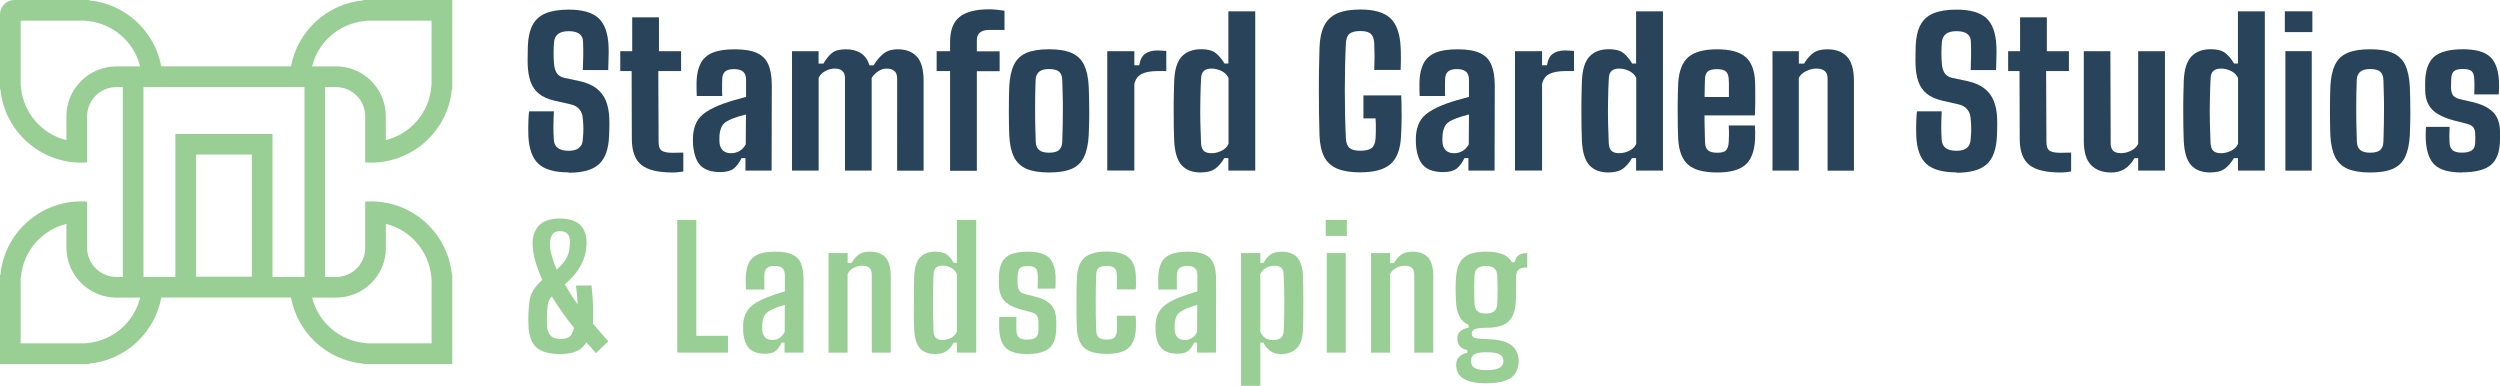 <svg viewBox="0 0 483.67 74.64" version="1.1" xmlns="http://www.w3.org/2000/svg" id="Layer_1">
  
  <defs>
    <style>
      .st0 {
        fill: #99cf95;
      }

      .st1 {
        fill: #29445a;
      }
    </style>
  </defs>
  <g>
    <path d="M110.02,33.35c-2.7,0-4.64-.55-5.84-1.65-1.2-1.1-1.85-2.92-1.96-5.48-.01-.49-.02-1-.02-1.53s.01-1.07.04-1.6c.03-.53.06-1.05.12-1.55h4.8c-.05.99-.08,1.96-.09,2.91,0,.95.02,1.84.09,2.68.06.68.33,1.19.8,1.53.47.34,1.15.51,2.05.51.85,0,1.5-.17,1.95-.51.46-.34.72-.85.78-1.53.05-.48.09-.95.11-1.43.02-.48.02-.96,0-1.44-.02-.48-.05-.96-.11-1.44-.04-.65-.26-1.22-.66-1.69-.4-.47-.95-.78-1.63-.93l-3.2-.73c-1.27-.3-2.28-.75-3.01-1.36-.74-.61-1.27-1.39-1.6-2.33-.33-.94-.51-2.06-.55-3.34-.01-.63-.02-1.22,0-1.78,0-.56.02-1.13.03-1.72.06-1.69.37-3.06.92-4.1.55-1.04,1.4-1.8,2.54-2.27,1.14-.47,2.62-.71,4.43-.71,2.66,0,4.58.55,5.78,1.64,1.19,1.09,1.84,2.91,1.95,5.45.03.62.03,1.35,0,2.19s-.04,1.65-.07,2.42h-4.91c.04-.96.06-1.9.08-2.8.01-.91,0-1.81-.04-2.71-.01-.67-.25-1.17-.72-1.51-.47-.34-1.16-.51-2.07-.51-.86,0-1.52.17-1.99.51-.47.34-.74.84-.82,1.51-.06.75-.1,1.48-.1,2.21s.03,1.46.1,2.21c.06.67.24,1.23.53,1.68.29.45.77.75,1.43.91l2.85.6c1.39.3,2.5.76,3.34,1.4.84.64,1.46,1.44,1.86,2.41.4.97.62,2.1.67,3.4.01.36.02.74.02,1.13s0,.78-.02,1.17c-.01.38-.03.76-.04,1.12-.1,2.56-.76,4.38-1.96,5.48s-3.16,1.65-5.85,1.65Z" class="st1"></path>
    <path d="M130.14,33.37c-2.84,0-4.86-.49-6.07-1.48-1.21-.99-1.82-2.65-1.83-4.99l-.04-13.15h-2.2v-3.85h2.31V3.35h5.18v6.55h4.28v3.85h-4.41l.06,13.75c0,.82.2,1.37.61,1.65.4.28,1.11.41,2.13.41.35,0,.68,0,.99-.02.31-.01.66-.02,1.05-.02v3.66c-.31.05-.63.1-.96.13-.33.04-.7.06-1.1.06Z" class="st1"></path>
    <path d="M139.43,33.3c-1.72,0-3-.4-3.84-1.21-.84-.81-1.34-2.18-1.51-4.1-.01-.24-.02-.54-.02-.88s0-.63.02-.86c.08-1.01.31-1.89.69-2.63.38-.74.99-1.39,1.83-1.95.83-.56,1.95-1.1,3.35-1.62.72-.26,1.42-.48,2.11-.68.69-.2,1.45-.41,2.28-.63v-3.27c0-.73-.19-1.26-.56-1.6-.37-.33-.97-.5-1.79-.5-.72,0-1.26.14-1.64.42-.37.28-.58.76-.62,1.42-.01.21-.02.56-.03,1.05,0,.49,0,.98,0,1.44,0,.47.02.76.03.88h-4.93c-.01-.26-.03-.65-.04-1.19-.01-.54-.01-1.07,0-1.6.05-1.44.32-2.62.8-3.54s1.25-1.61,2.3-2.05c1.05-.44,2.48-.66,4.29-.66s3.27.24,4.31.72c1.04.48,1.78,1.24,2.21,2.28.44,1.04.65,2.39.65,4.06l-.04,16.41h-5.06v-2.41h-.77c-.44.91-.94,1.59-1.52,2.03s-1.42.66-2.52.66ZM141.45,29.64c.62,0,1.17-.15,1.67-.46.5-.31.89-.73,1.16-1.27l.04-5.76c-.51.13-1.04.27-1.57.43-.53.16-1.05.36-1.55.59-.82.36-1.35.81-1.59,1.35-.24.54-.38,1.12-.41,1.73-.01.33-.02.58-.02.73s0,.37.02.64c.06.64.29,1.14.66,1.49.38.35.91.53,1.59.53Z" class="st1"></path>
    <path d="M153.23,33.01V9.9h5.14v2.41h.92c.53-.89,1.08-1.57,1.66-2.05.58-.48,1.47-.72,2.68-.72s2.12.24,2.9.73c.78.49,1.34,1.28,1.7,2.37h.79c.53-.89,1.14-1.62,1.84-2.21.7-.59,1.65-.89,2.86-.89,1.58,0,2.8.47,3.67,1.42.87.94,1.3,2.51,1.3,4.69v17.37h-5.12V15.19c0-.68-.18-1.17-.55-1.47-.37-.3-.86-.45-1.49-.45-.55,0-1.09.17-1.63.52-.53.35-.95.78-1.26,1.29v17.93h-5.16V15.19c0-.65-.16-1.14-.49-1.45-.33-.31-.83-.47-1.49-.47-.62,0-1.23.16-1.83.48-.6.32-1.03.76-1.29,1.33v17.93h-5.14Z" class="st1"></path>
    <path d="M183.81,33.01V13.75h-2.6v-3.85h2.6v-1.71c-.01-2.29.6-3.92,1.83-4.91s3.15-1.48,5.74-1.48c.45,0,.93.03,1.45.08.52.05,1.02.12,1.51.19v3.72c-.48,0-.96,0-1.45,0-.49,0-.99,0-1.49,0-.8,0-1.4.17-1.81.5-.41.33-.61.85-.6,1.54v2.1h4.41v3.85h-4.41v19.26h-5.18Z" class="st1"></path>
    <path d="M202.96,33.37c-1.82,0-3.28-.24-4.37-.71-1.09-.47-1.9-1.24-2.42-2.29-.52-1.05-.83-2.44-.91-4.16-.03-.56-.05-1.26-.06-2.09-.01-.83-.02-1.71-.02-2.64s0-1.82.02-2.67c.01-.85.03-1.56.06-2.14.1-1.75.41-3.14.93-4.19.52-1.05,1.33-1.8,2.42-2.26,1.09-.46,2.54-.69,4.35-.69s3.32.24,4.4.73c1.08.49,1.88,1.26,2.38,2.3.5,1.05.8,2.42.89,4.11.03.58.05,1.29.07,2.13s.03,1.72.03,2.63,0,1.79-.03,2.63c-.02.84-.04,1.56-.07,2.15-.1,1.72-.4,3.11-.91,4.16s-1.29,1.82-2.38,2.29c-1.09.48-2.55.71-4.38.71ZM202.96,29.54c.91,0,1.56-.18,1.94-.53.38-.35.58-.87.61-1.55.04-1.14.07-2.21.09-3.22.02-1,.03-1.97.03-2.92s0-1.9-.03-2.86c-.02-.96-.05-1.98-.09-3.06-.03-.68-.23-1.19-.61-1.53-.38-.34-1.02-.51-1.94-.51s-1.55.18-1.95.55c-.4.37-.62.87-.65,1.51-.04.85-.06,1.75-.08,2.72s-.02,1.96-.02,2.99,0,2.08.03,3.14c.02,1.06.05,2.12.09,3.19.03.68.24,1.2.64,1.55.4.35,1.05.53,1.94.53Z" class="st1"></path>
    <path d="M214.22,33.01V9.9h5.24v2.73h.94c.18-1.08.57-1.83,1.17-2.24.6-.42,1.38-.63,2.36-.63.31,0,.62.01.93.04.31.03.57.04.78.06v3.89h-1.66c-1.31,0-2.34.19-3.09.56-.75.37-1.23,1.03-1.43,1.96v16.73h-5.24Z" class="st1"></path>
    <path d="M232.34,33.37c-1.64,0-2.89-.47-3.74-1.42s-1.32-2.51-1.43-4.68c-.04-.76-.06-1.65-.08-2.69-.01-1.03-.02-2.11-.02-3.22s0-2.17.03-3.18.04-1.86.07-2.55c.09-2.2.58-3.76,1.47-4.7.89-.94,2.15-1.41,3.76-1.41,1.22,0,2.14.24,2.76.71.62.48,1.2,1.16,1.74,2.06h.75V2.19h5.2v30.81h-5.2v-2.41h-.79c-.51.89-1.1,1.57-1.76,2.05-.66.48-1.59.72-2.78.72ZM234.42,29.64c.63,0,1.26-.16,1.91-.47.64-.31,1.09-.76,1.35-1.34v-12.75c-.26-.58-.71-1.02-1.35-1.34-.64-.31-1.28-.47-1.91-.47-.68,0-1.18.15-1.51.45-.33.3-.5.75-.53,1.36-.08,1.37-.13,2.79-.15,4.26-.03,1.46-.03,2.91,0,4.33.03,1.42.07,2.76.13,4.01.04.69.21,1.19.53,1.5s.83.46,1.53.46Z" class="st1"></path>
    <path d="M263.18,33.35c-1.82,0-3.31-.24-4.45-.71-1.14-.48-1.99-1.24-2.53-2.29-.55-1.05-.85-2.43-.92-4.12-.04-1.25-.07-2.6-.09-4.06-.02-1.46-.03-2.96-.03-4.49s0-3.02.03-4.47.05-2.78.09-3.99c.06-1.76.37-3.18.92-4.27.55-1.08,1.4-1.87,2.53-2.37,1.14-.49,2.62-.74,4.44-.74,2.66,0,4.58.55,5.78,1.64,1.19,1.09,1.87,2.91,2.02,5.45.04.69.06,1.46.06,2.29s-.02,1.6-.06,2.31h-5.1c.04-.91.06-1.77.06-2.59s-.02-1.68-.06-2.59c-.05-.86-.28-1.47-.68-1.82s-1.08-.53-2.01-.53-1.67.18-2.09.53c-.42.35-.65.96-.7,1.82-.08,1.5-.13,3.02-.16,4.56s-.05,3.09-.05,4.66.02,3.12.05,4.66.09,3.06.16,4.56c.05.87.29,1.49.7,1.84.42.35,1.11.53,2.09.53,1.03,0,1.76-.18,2.2-.53s.69-.97.75-1.84c.03-.38.04-.81.05-1.26,0-.46,0-.91,0-1.37,0-.46-.02-.88-.05-1.26h-2.35v-4.45h7.32c.05,1.27.07,2.59.07,3.95,0,1.36-.04,2.63-.11,3.81-.1,2.56-.76,4.38-1.98,5.48s-3.18,1.65-5.89,1.65Z" class="st1"></path>
    <path d="M279.29,33.3c-1.72,0-3-.4-3.84-1.21-.84-.81-1.35-2.18-1.51-4.1-.01-.24-.02-.54-.02-.88s0-.63.02-.86c.08-1.01.31-1.89.69-2.63.39-.74,1-1.39,1.83-1.95.83-.56,1.95-1.1,3.35-1.62.72-.26,1.42-.48,2.11-.68.69-.2,1.45-.41,2.28-.63v-3.27c0-.73-.19-1.26-.56-1.6-.37-.33-.97-.5-1.79-.5-.72,0-1.26.14-1.64.42-.37.28-.58.76-.62,1.42-.01.21-.02.56-.03,1.05,0,.49,0,.98,0,1.44,0,.47.02.76.03.88h-4.93c-.01-.26-.03-.65-.04-1.19-.01-.54-.01-1.07,0-1.6.05-1.44.32-2.62.8-3.54s1.25-1.61,2.3-2.05c1.05-.44,2.48-.66,4.29-.66s3.27.24,4.31.72,1.78,1.24,2.21,2.28c.44,1.04.66,2.39.66,4.06l-.04,16.41h-5.06v-2.41h-.77c-.44.91-.94,1.59-1.52,2.03-.58.44-1.42.66-2.52.66ZM281.32,29.64c.62,0,1.17-.15,1.68-.46.5-.31.89-.73,1.16-1.27l.04-5.76c-.51.13-1.04.27-1.57.43-.53.16-1.05.36-1.55.59-.82.36-1.35.81-1.59,1.35s-.38,1.12-.41,1.73c-.01.33-.02.58-.02.73s0,.37.02.64c.06.64.29,1.14.66,1.49.38.35.91.53,1.59.53Z" class="st1"></path>
    <path d="M293.1,33.01V9.9h5.24v2.73h.94c.18-1.08.57-1.83,1.17-2.24.6-.42,1.38-.63,2.36-.63.31,0,.62.01.93.04s.57.04.78.06v3.89h-1.66c-1.31,0-2.34.19-3.09.56-.75.37-1.23,1.03-1.43,1.96v16.73h-5.24Z" class="st1"></path>
    <path d="M311.22,33.37c-1.64,0-2.89-.47-3.74-1.42-.85-.95-1.32-2.51-1.43-4.68-.04-.76-.06-1.65-.08-2.69-.01-1.03-.02-2.11-.02-3.22s0-2.17.03-3.18c.02-1.01.04-1.86.07-2.55.09-2.2.58-3.76,1.47-4.7.89-.94,2.15-1.41,3.76-1.41,1.22,0,2.14.24,2.76.71.62.48,1.2,1.16,1.74,2.06h.75V2.19h5.2v30.81h-5.2v-2.41h-.79c-.51.89-1.1,1.57-1.76,2.05s-1.59.72-2.78.72ZM313.3,29.64c.63,0,1.26-.16,1.91-.47s1.09-.76,1.35-1.34v-12.75c-.26-.58-.71-1.02-1.35-1.34-.64-.31-1.28-.47-1.91-.47-.68,0-1.18.15-1.51.45s-.5.75-.53,1.36c-.08,1.37-.13,2.79-.15,4.26-.03,1.46-.03,2.91,0,4.33.03,1.42.07,2.76.13,4.01.04.69.21,1.19.53,1.5s.83.46,1.53.46Z" class="st1"></path>
    <path d="M332.25,33.37c-2.65,0-4.54-.51-5.67-1.52s-1.77-2.65-1.9-4.89c-.04-.68-.06-1.52-.08-2.52s-.02-2.04-.02-3.12,0-2.09.03-3.04c.02-.95.04-1.71.07-2.27.15-2.32.81-3.98,1.98-4.98,1.17-.99,3.01-1.49,5.53-1.49s4.36.49,5.5,1.47c1.14.98,1.76,2.58,1.86,4.79.01.31.02.83.03,1.57s0,1.56,0,2.46-.03,1.73-.07,2.5h-9.74c0,.83,0,1.68.03,2.53.02.85.04,1.75.07,2.69.03.72.22,1.23.58,1.54s.96.46,1.79.46,1.37-.15,1.68-.46.49-.83.53-1.58c.03-.39.04-.84.05-1.36s0-1.15-.05-1.88h5.06c.03.22.04.62.06,1.2.01.58,0,1.08-.02,1.49-.12,2.29-.74,3.93-1.86,4.92-1.12,1-2.94,1.49-5.44,1.49ZM329.79,18.76h4.7c0-.5,0-.99,0-1.48s0-.91,0-1.27-.03-.61-.04-.75c-.04-.68-.23-1.17-.57-1.45-.34-.29-.9-.43-1.69-.43-.86,0-1.46.15-1.79.44-.33.3-.51.78-.54,1.44-.01.6-.03,1.2-.05,1.78-.02.58-.03,1.16-.03,1.72Z" class="st1"></path>
    <path d="M342.92,33.01V9.9h5.1v2.41h1c.55-.9,1.15-1.59,1.79-2.06.64-.47,1.55-.71,2.73-.71,1.66,0,2.92.47,3.8,1.42.88.94,1.33,2.51,1.34,4.69v17.37h-5.1V15.19c0-.67-.19-1.16-.56-1.46-.37-.31-.91-.46-1.62-.46-.63,0-1.29.16-1.97.49-.69.33-1.16.77-1.42,1.32v17.93h-5.1Z" class="st1"></path>
    <path d="M378.53,33.35c-2.7,0-4.64-.55-5.85-1.65-1.2-1.1-1.85-2.92-1.95-5.48-.01-.49-.02-1-.02-1.53s.01-1.07.04-1.6c.03-.53.06-1.05.12-1.55h4.79c-.05.99-.08,1.96-.09,2.91,0,.95.02,1.84.09,2.68.06.68.33,1.19.8,1.53.47.34,1.15.51,2.05.51.85,0,1.5-.17,1.95-.51.46-.34.72-.85.78-1.53.05-.48.09-.95.11-1.43.02-.48.02-.96,0-1.44-.02-.48-.05-.96-.11-1.44-.04-.65-.26-1.22-.66-1.69-.4-.47-.95-.78-1.63-.93l-3.2-.73c-1.27-.3-2.28-.75-3.01-1.36-.74-.61-1.27-1.39-1.6-2.33s-.51-2.06-.55-3.34c-.01-.63-.02-1.22,0-1.78s.02-1.13.03-1.72c.06-1.69.37-3.06.92-4.1.55-1.04,1.4-1.8,2.54-2.27,1.14-.47,2.62-.71,4.43-.71,2.66,0,4.58.55,5.78,1.64,1.19,1.09,1.84,2.91,1.95,5.45.03.62.03,1.35,0,2.19-.02.84-.04,1.65-.07,2.42h-4.91c.04-.96.06-1.9.08-2.8.01-.91,0-1.81-.04-2.71-.01-.67-.25-1.17-.72-1.51-.47-.34-1.16-.51-2.07-.51-.86,0-1.53.17-1.99.51-.47.34-.74.84-.82,1.51-.06.75-.1,1.48-.1,2.21s.03,1.46.1,2.21c.06.67.24,1.23.53,1.68.29.45.77.75,1.43.91l2.85.6c1.39.3,2.5.76,3.34,1.4.84.64,1.46,1.44,1.86,2.41.4.97.62,2.1.67,3.4.01.36.02.74.02,1.13s0,.78-.02,1.17c-.01.38-.03.76-.04,1.12-.1,2.56-.76,4.38-1.96,5.48s-3.16,1.65-5.85,1.65Z" class="st1"></path>
    <path d="M398.65,33.37c-2.84,0-4.86-.49-6.07-1.48-1.21-.99-1.82-2.65-1.83-4.99l-.04-13.15h-2.2v-3.85h2.31V3.35h5.18v6.55h4.27v3.85h-4.41l.06,13.75c0,.82.2,1.37.61,1.65.4.28,1.11.41,2.13.41.35,0,.68,0,.99-.02.31-.01.66-.02,1.05-.02v3.66c-.31.05-.63.1-.96.13s-.7.06-1.1.06Z" class="st1"></path>
    <path d="M408.43,33.37c-1.63,0-2.92-.47-3.86-1.42s-1.42-2.51-1.42-4.68V9.9h5.14l.06,17.79c0,.67.16,1.16.47,1.47s.83.47,1.55.47c.66,0,1.3-.16,1.95-.49.64-.33,1.09-.77,1.35-1.32V9.9h5.18v23.11h-5.18v-2.41h-.71c-.59.99-1.25,1.7-1.97,2.13-.72.43-1.58.65-2.55.65Z" class="st1"></path>
    <path d="M427.65,33.37c-1.64,0-2.89-.47-3.74-1.42-.85-.95-1.32-2.51-1.42-4.68-.04-.76-.06-1.65-.08-2.69-.01-1.03-.02-2.11-.02-3.22s0-2.17.03-3.18.04-1.86.07-2.55c.09-2.2.58-3.76,1.47-4.7.89-.94,2.15-1.41,3.76-1.41,1.22,0,2.14.24,2.76.71.62.48,1.2,1.16,1.74,2.06h.75V2.19h5.2v30.81h-5.2v-2.41h-.79c-.51.89-1.1,1.57-1.76,2.05-.66.48-1.59.72-2.78.72ZM429.73,29.64c.63,0,1.26-.16,1.91-.47.64-.31,1.09-.76,1.35-1.34v-12.75c-.26-.58-.71-1.02-1.35-1.34-.64-.31-1.28-.47-1.91-.47-.68,0-1.18.15-1.51.45-.33.3-.5.75-.53,1.36-.08,1.37-.13,2.79-.15,4.26-.03,1.46-.03,2.91,0,4.33.03,1.42.07,2.76.13,4.01.04.69.21,1.19.53,1.5s.83.46,1.53.46Z" class="st1"></path>
    <path d="M442.04,6.22V2.19h5.33v4.02h-5.33ZM442.15,33.01V9.9h5.1v23.11h-5.1Z" class="st1"></path>
    <path d="M458.56,33.37c-1.82,0-3.28-.24-4.37-.71-1.09-.47-1.9-1.24-2.42-2.29-.52-1.05-.83-2.44-.92-4.16-.03-.56-.04-1.26-.06-2.09-.01-.83-.02-1.71-.02-2.64s0-1.82.02-2.67c.01-.85.03-1.56.06-2.14.1-1.75.41-3.14.93-4.19.52-1.05,1.33-1.8,2.42-2.26,1.09-.46,2.54-.69,4.35-.69s3.32.24,4.4.73c1.08.49,1.88,1.26,2.38,2.3.5,1.05.79,2.42.89,4.11.03.58.05,1.29.07,2.13s.03,1.72.03,2.63,0,1.79-.03,2.63c-.02.84-.04,1.56-.07,2.15-.1,1.72-.41,3.11-.91,4.16-.5,1.05-1.29,1.82-2.38,2.29-1.08.48-2.54.71-4.38.71ZM458.56,29.54c.91,0,1.56-.18,1.94-.53.38-.35.58-.87.61-1.55.04-1.14.07-2.21.09-3.22s.03-1.97.03-2.92,0-1.9-.03-2.86-.05-1.98-.09-3.06c-.03-.68-.23-1.19-.61-1.53-.38-.34-1.02-.51-1.94-.51s-1.55.18-1.96.55c-.4.37-.62.87-.64,1.51-.04.85-.06,1.75-.08,2.72s-.02,1.96-.02,2.99,0,2.08.03,3.14c.02,1.06.05,2.12.09,3.19.03.68.24,1.2.63,1.55.4.35,1.05.53,1.95.53Z" class="st1"></path>
    <path d="M476.26,33.37c-2.45,0-4.2-.5-5.24-1.49s-1.61-2.63-1.71-4.9c-.01-.51-.02-.98,0-1.42,0-.43.02-.77.05-1.01h4.56c-.04.76-.05,1.36-.05,1.8,0,.44.02.84.03,1.18.04.74.25,1.26.64,1.56s.96.44,1.73.44c.91,0,1.57-.15,1.98-.46.41-.31.62-.83.62-1.58.01-.33.02-.55.02-.65v-.3c0-.1,0-.3-.02-.61,0-.51-.11-.93-.33-1.25-.22-.32-.62-.56-1.19-.71l-2.7-.69c-1.18-.32-2.18-.73-2.99-1.21-.82-.49-1.43-1.11-1.84-1.87-.41-.76-.62-1.7-.63-2.83v-1.35c.01-2.31.57-3.97,1.67-4.98s2.99-1.51,5.67-1.51c2.44,0,4.18.49,5.23,1.46,1.05.98,1.62,2.58,1.72,4.81.01.27.02.69,0,1.27,0,.58-.03.98-.07,1.19h-4.72c.01-.29.02-.64.03-1.03,0-.39,0-.77,0-1.14,0-.37-.02-.66-.03-.88-.03-.68-.2-1.16-.51-1.44-.32-.28-.87-.42-1.67-.42-.83,0-1.42.14-1.74.42-.33.28-.5.76-.53,1.44,0,.09,0,.26-.02.5-.01.24-.02.64-.02,1.17,0,.64.11,1.14.34,1.5s.67.62,1.34.79l2.41.56c1.8.41,3.15,1.07,4.04,1.96.9.9,1.35,2.21,1.35,3.95v.71c0,.23,0,.48-.02.73-.01,2.22-.58,3.82-1.71,4.8s-3.02,1.46-5.68,1.46Z" class="st1"></path>
    <path d="M108.36,68.49c-2.13,0-3.66-.43-4.6-1.29s-1.44-2.25-1.52-4.18c-.02-.62-.03-1.14-.03-1.56s.01-.82.04-1.2c.03-.38.07-.83.12-1.33.07-1.17.36-2.11.84-2.84s1.06-1.37,1.71-1.93c-.49-1.08-.9-2.15-1.23-3.2-.33-1.05-.53-2.06-.6-3.02-.17-1.74.17-3.12,1.03-4.14.86-1.02,2.25-1.52,4.17-1.52s3.31.47,4.14,1.42c.83.95,1.17,2.3,1.01,4.07-.1,1.21-.42,2.35-.98,3.41-.56,1.06-1.31,2.06-2.26,2.99-.13.12-.27.25-.43.39s-.32.3-.49.46c.37.65.77,1.31,1.19,1.97.42.66.84,1.3,1.27,1.93-.01-.56-.04-1.14-.1-1.75-.05-.61-.13-1.25-.22-1.93l3.02-.02c.07.63.14,1.38.2,2.24.06.86.1,1.74.11,2.64.02.9,0,1.73-.04,2.49.58.7,1.12,1.34,1.64,1.93.51.59.96,1.1,1.35,1.52l-2.41,2.26c-.3-.33-.6-.67-.91-1.01-.3-.34-.62-.7-.94-1.06-.3.52-.68.95-1.14,1.28-.46.33-1.02.58-1.67.74-.65.16-1.41.24-2.28.24ZM108.44,65.57c.58,0,1.03-.07,1.37-.22.34-.14.6-.37.78-.69.18-.32.33-.73.45-1.24-.77-.96-1.52-1.96-2.25-2.99-.73-1.03-1.42-2.06-2.05-3.1-.19.23-.36.48-.51.77s-.24.62-.28.98c-.04.38-.08.75-.1,1.1-.03.35-.04.75-.05,1.2s0,1.02.04,1.72c.04.78.27,1.39.67,1.82.41.43,1.05.65,1.93.65ZM107.7,52.17c.4-.35.78-.74,1.14-1.15.36-.41.67-.88.92-1.41.25-.53.4-1.14.44-1.82.14-.95.07-1.7-.19-2.25-.27-.55-.84-.82-1.72-.82-.7,0-1.19.25-1.48.75s-.43,1.14-.41,1.91c.02.71.15,1.47.39,2.28.24.81.54,1.65.91,2.5Z" class="st0"></path>
    <path d="M131.03,68.22v-25.68h3.68v22.42h6.13v3.26h-9.81Z" class="st0"></path>
    <path d="M148.06,68.44c-1.35,0-2.37-.33-3.06-.99-.69-.66-1.09-1.73-1.21-3.22-.01-.22-.02-.48-.02-.75,0-.28,0-.52,0-.74.06-.82.24-1.54.54-2.15.29-.61.76-1.16,1.4-1.64.64-.48,1.5-.94,2.58-1.38.58-.22,1.15-.43,1.72-.63s1.19-.38,1.84-.56v-3.1c0-.64-.16-1.11-.47-1.4-.31-.29-.82-.43-1.52-.43-.61,0-1.08.12-1.42.37s-.52.67-.55,1.27c-.01.21-.02.53-.02.94,0,.41,0,.81,0,1.2,0,.38.01.65.02.79h-3.58c-.01-.3-.02-.68-.03-1.14s-.01-.91,0-1.35c.05-1.12.27-2.04.63-2.75.37-.71.96-1.24,1.78-1.58.82-.34,1.92-.51,3.3-.51s2.5.18,3.3.55c.8.37,1.36.95,1.68,1.75s.49,1.83.49,3.11l-.02,14.12h-3.66v-1.94h-.55c-.34.72-.74,1.26-1.18,1.62-.44.36-1.12.54-2.01.54ZM149.41,65.78c.55,0,1.03-.14,1.44-.42s.74-.66.96-1.16l.03-5.22c-.43.12-.87.25-1.32.41s-.9.36-1.36.6c-.68.33-1.13.73-1.34,1.2-.21.46-.32.98-.35,1.55-.01.28-.01.5,0,.66,0,.16.01.35.02.58.05.57.24,1.01.56,1.32.32.32.77.47,1.35.47Z" class="st0"></path>
    <path d="M160.3,68.22v-19.26h3.69v1.93h.74c.42-.72.89-1.26,1.41-1.64.52-.37,1.25-.56,2.18-.56,1.32,0,2.31.37,2.99,1.11s1.02,1.95,1.02,3.63v14.8h-3.67v-15.1c-.01-.6-.17-1.04-.47-1.31-.3-.27-.76-.41-1.38-.41-.56,0-1.11.14-1.67.43s-.94.68-1.16,1.19v15.2h-3.69Z" class="st0"></path>
    <path d="M180.91,68.49c-1.29,0-2.27-.37-2.93-1.1-.66-.73-1.03-1.94-1.12-3.63-.03-.71-.05-1.52-.06-2.43s-.01-1.85,0-2.82c0-.96.01-1.89.02-2.77.01-.88.03-1.66.05-2.32.07-1.71.46-2.93,1.16-3.65.7-.72,1.68-1.08,2.94-1.08.96,0,1.7.18,2.2.55s.96.92,1.38,1.64h.58v-8.34h3.74v25.68h-3.74v-1.94h-.61c-.41.73-.87,1.28-1.4,1.65-.53.38-1.27.56-2.21.56ZM182.37,65.78c.57,0,1.11-.14,1.64-.42.52-.28.9-.68,1.12-1.22v-11.12c-.22-.54-.6-.94-1.12-1.21-.52-.27-1.06-.41-1.62-.41-.6,0-1.04.13-1.31.4s-.43.67-.46,1.22c-.05,1.21-.09,2.46-.1,3.75-.02,1.29-.02,2.56,0,3.8.02,1.25.05,2.39.09,3.44.03.63.18,1.08.46,1.36.27.27.71.41,1.31.41Z" class="st0"></path>
    <path d="M198.66,68.49c-1.9,0-3.25-.39-4.05-1.16-.8-.77-1.23-2.03-1.31-3.79-.01-.44-.01-.85,0-1.24s.02-.72.04-1h3.31c-.03.63-.04,1.15-.03,1.57.01.41.02.77.02,1.08.03.65.21,1.11.53,1.37.32.26.82.39,1.51.39.77,0,1.33-.13,1.68-.4.35-.27.53-.73.54-1.38v-1.61c-.01-.53-.11-.95-.3-1.25-.19-.3-.54-.52-1.05-.66l-2.1-.56c-.94-.26-1.72-.58-2.33-.98-.62-.4-1.08-.9-1.39-1.52s-.47-1.4-.48-2.34v-1.32c.02-1.79.45-3.07,1.29-3.84.84-.78,2.28-1.16,4.33-1.16,1.89,0,3.24.38,4.04,1.12.8.75,1.24,2,1.32,3.76.01.22.01.59,0,1.11,0,.51-.02.9-.06,1.16h-3.42c.02-.28.03-.59.03-.93v-.99c0-.32,0-.58-.02-.78-.03-.61-.18-1.04-.45-1.29-.27-.25-.75-.38-1.46-.38s-1.22.13-1.5.38c-.28.25-.44.69-.46,1.31,0,.12,0,.29-.02.53-.01.24-.02.57-.02,1.01.01.6.11,1.08.29,1.43.18.35.57.61,1.17.77l1.88.47c1.4.32,2.44.85,3.13,1.58.68.73,1.03,1.81,1.03,3.23v.72c0,.22,0,.48-.02.75-.02,1.72-.46,2.96-1.32,3.71s-2.31,1.13-4.35,1.13Z" class="st0"></path>
    <path d="M216.07,56.01c.01-.28.02-.59.02-.94s0-.69,0-1.04c0-.34-.01-.64-.02-.9-.02-.59-.17-1.01-.46-1.28-.28-.26-.79-.39-1.53-.39s-1.24.13-1.53.38c-.29.26-.45.69-.47,1.3-.03.98-.06,1.92-.07,2.82-.02.89-.02,1.77-.02,2.62s0,1.72.02,2.6c.02.88.04,1.8.07,2.76.02.64.19,1.1.51,1.36.32.27.83.4,1.55.4s1.23-.14,1.5-.43c.27-.28.42-.74.44-1.36.02-.39.03-.79.03-1.23s-.01-.96-.03-1.6h3.64c.03.26.05.64.06,1.14,0,.5,0,.94-.02,1.3-.07,1.75-.55,3.02-1.41,3.79-.87.77-2.27,1.16-4.2,1.16-2.03,0-3.48-.39-4.36-1.16-.87-.78-1.36-2.04-1.45-3.78-.02-.63-.04-1.39-.06-2.26-.02-.88-.02-1.79-.02-2.74s0-1.85.02-2.7c.02-.86.03-1.58.06-2.17.12-1.8.62-3.08,1.52-3.84s2.31-1.15,4.24-1.15,3.38.38,4.25,1.13c.88.75,1.35,1.99,1.41,3.72.02.4.03.84.02,1.35,0,.5-.02.88-.06,1.12h-3.64Z" class="st0"></path>
    <path d="M227.85,68.44c-1.35,0-2.37-.33-3.06-.99-.69-.66-1.09-1.73-1.21-3.22-.01-.22-.02-.48-.02-.75,0-.28,0-.52,0-.74.06-.82.24-1.54.54-2.15.29-.61.76-1.16,1.4-1.64.64-.48,1.5-.94,2.58-1.38.58-.22,1.15-.43,1.73-.63s1.18-.38,1.84-.56v-3.1c0-.64-.15-1.11-.47-1.4-.31-.29-.82-.43-1.52-.43-.61,0-1.08.12-1.42.37-.34.25-.52.67-.55,1.27-.01.21-.02.53-.02.94,0,.41,0,.81,0,1.2,0,.38.01.65.02.79h-3.58c-.01-.3-.02-.68-.03-1.14s-.01-.91,0-1.35c.05-1.12.26-2.04.63-2.75.37-.71.96-1.24,1.78-1.58.82-.34,1.92-.51,3.3-.51s2.5.18,3.3.55c.8.37,1.36.95,1.69,1.75.33.8.49,1.83.49,3.11l-.02,14.12h-3.66v-1.94h-.55c-.34.72-.74,1.26-1.18,1.62-.44.36-1.12.54-2.01.54ZM229.2,65.78c.55,0,1.03-.14,1.44-.42.42-.28.74-.66.96-1.16l.03-5.22c-.43.12-.87.25-1.32.41-.45.16-.9.36-1.36.6-.69.33-1.13.73-1.34,1.2-.21.46-.32.98-.35,1.55-.01.28-.01.5,0,.66,0,.16.01.35.02.58.05.57.24,1.01.56,1.32.32.32.77.47,1.35.47Z" class="st0"></path>
    <path d="M240.1,74.64v-25.68h3.74v1.93h.56c.43-.73.89-1.28,1.38-1.64.49-.37,1.24-.55,2.23-.55,1.28,0,2.27.36,2.95,1.09.68.73,1.06,1.94,1.12,3.64.02.6.04,1.36.06,2.28.02.92.02,1.89.02,2.91s0,1.98-.02,2.9c-.02.92-.04,1.67-.06,2.25-.06,1.69-.47,2.9-1.22,3.63s-1.77,1.1-3.05,1.1c-.76,0-1.4-.17-1.93-.51-.52-.34-1.02-.91-1.49-1.71h-.56v8.36h-3.74ZM246.39,65.78c.61,0,1.08-.14,1.42-.42.34-.28.52-.71.54-1.3.05-1.03.09-2.02.1-2.97.02-.95.02-1.88.02-2.78s-.01-1.79-.03-2.66c-.02-.87-.05-1.75-.1-2.62-.02-.55-.17-.95-.45-1.22s-.71-.4-1.3-.4-1.15.14-1.66.43c-.51.28-.87.68-1.1,1.2v11.12c.26.6.59,1.02,1,1.27.41.25.93.37,1.56.37Z" class="st0"></path>
    <path d="M256.48,45.64v-3.1h4.09v3.1h-4.09ZM256.69,68.22v-19.26h3.67v19.26h-3.67Z" class="st0"></path>
    <path d="M265.26,68.22v-19.26h3.69v1.93h.74c.42-.72.89-1.26,1.41-1.64.52-.37,1.25-.56,2.18-.56,1.32,0,2.31.37,2.99,1.11.68.74,1.02,1.95,1.02,3.63v14.8h-3.67v-15.1c-.01-.6-.17-1.04-.47-1.31-.3-.27-.76-.41-1.38-.41-.56,0-1.11.14-1.67.43s-.94.68-1.16,1.19v15.2h-3.69Z" class="st0"></path>
    <path d="M287.42,74.16c-1.66,0-2.97-.24-3.94-.72-.97-.48-1.53-1.19-1.69-2.12-.02-.15-.04-.32-.06-.5-.02-.18-.01-.34,0-.48.05-.58.28-1.05.67-1.4.4-.36.89-.58,1.48-.67v-.55c-.61-.13-1.06-.34-1.36-.65-.3-.3-.48-.68-.53-1.13-.02-.15-.03-.29-.03-.43s0-.27.02-.41c.05-.45.28-.82.67-1.12.39-.29.88-.48,1.47-.57v-.56c-.79-.35-1.38-.89-1.76-1.61-.39-.72-.61-1.67-.67-2.83-.02-.35-.04-.74-.05-1.16s-.02-.85-.02-1.28,0-.85.02-1.24.03-.74.05-1.03c.09-1.21.33-2.18.75-2.91.41-.73,1.03-1.26,1.85-1.6.82-.33,1.89-.5,3.21-.5s2.38.16,3.19.48c.81.32,1.42.84,1.83,1.57h.55c.08-.6.32-1.04.71-1.34.39-.29.96-.44,1.69-.44v2.81h-.43c-.54,0-.96.15-1.27.44-.31.29-.47.79-.47,1.5v1.49c0,.31,0,.66,0,1.04,0,.38,0,.77,0,1.16,0,.39-.02.73-.04,1.02-.08,1.2-.32,2.16-.72,2.9-.41.73-1.02,1.27-1.84,1.6-.82.33-1.89.5-3.22.5-.94,0-1.63.08-2.07.24-.44.16-.66.43-.66.8v.14c0,.24.08.42.23.57s.43.25.83.31c.4.06.97.1,1.69.11,2.03.05,3.54.37,4.53.95.98.58,1.57,1.48,1.75,2.7.02.16.03.35.04.57,0,.22,0,.44-.04.67-.12.91-.43,1.63-.94,2.17s-1.22.93-2.13,1.16c-.91.23-2.01.35-3.31.35ZM287.6,71.61c.62,0,1.16-.05,1.61-.14s.82-.24,1.08-.43.44-.46.51-.79c.05-.16.08-.31.07-.44,0-.13-.04-.28-.09-.43-.07-.3-.23-.54-.48-.71s-.59-.31-1.04-.39c-.44-.09-1-.13-1.68-.13-.84-.01-1.52.07-2.03.25-.51.18-.81.52-.91,1.02-.02.18-.03.33-.03.46s.01.25.03.39c.08.33.24.6.48.79.25.2.58.34,1,.42s.9.13,1.46.13ZM287.48,60.66c.72,0,1.25-.15,1.6-.44.35-.29.54-.74.57-1.32.02-.33.04-.75.06-1.24.02-.5.02-1.02.02-1.57s0-1.08-.02-1.59c-.02-.51-.03-.93-.06-1.28-.03-.59-.22-1.03-.56-1.32-.34-.29-.87-.43-1.59-.43s-1.29.14-1.64.43c-.36.29-.55.75-.59,1.4-.01.33-.02.74-.04,1.24-.02.49-.02,1-.02,1.53s0,1.04.02,1.52c.01.49.03.9.05,1.23.04.62.24,1.08.59,1.39.35.3.89.46,1.62.46Z" class="st0"></path>
  </g>
  <path d="M71.77,31.47c8.19,0,14.92-6.26,15.66-14.25h.07V0h-17.22v.07c-7.03.66-12.71,5.93-13.98,12.76h-25.1C29.93,6.01,24.25.73,17.22.07v-.07H2.8C1.25,0,0,1.25,0,2.8v14.42h.07c.75,7.99,7.47,14.25,15.66,14.25.38,0,.75-.02,1.12-.04v-8.92c0-3.12,2.53-5.66,5.66-5.66h1.25v36.73h-1.23c-3.13,0-5.68-2.54-5.68-5.68v-8.9c-.37-.03-.74-.04-1.12-.04C7.55,38.96.82,45.21.07,53.21h-.07v17.22h17.22v-.07c7.03-.66,12.72-5.95,13.98-12.79h25.1c1.26,6.84,6.95,12.13,13.98,12.79v.07h17.22v-17.22h-.07c-.75-7.99-7.47-14.25-15.66-14.25-.38,0-.75.02-1.12.04v8.97c0,3.1-2.51,5.61-5.61,5.61h-2.14V16.85h2.12c3.11,0,5.63,2.52,5.63,5.63v8.95c.37.03.74.04,1.12.04ZM12.85,22.51v4.61c-4.73-1.18-8.32-5.2-8.8-10.27-.01-.13-.03-.26-.05-.38V4h12.46c.13.02.25.04.38.05,5.07.47,9.09,4.07,10.27,8.8h-4.61c-5.32,0-9.66,4.33-9.66,9.66ZM16.85,66.37c-.13.01-.26.03-.38.05H4v-12.46c.02-.13.04-.25.05-.38.47-5.07,4.07-9.09,8.8-10.27v4.59c0,5.34,4.34,9.68,9.68,9.68h4.59c-1.18,4.73-5.2,8.32-10.27,8.8ZM37.93,53.53v-23.63h10.79v23.63h-10.79ZM74.65,47.97v-4.66c4.73,1.18,8.32,5.2,8.8,10.27.01.13.03.26.05.38v12.46h-12.46c-.13-.02-.25-.04-.38-.05-5.07-.47-9.09-4.07-10.27-8.8h4.66c5.3,0,9.61-4.31,9.61-9.61ZM58.9,53.58h-.57s-5.61,0-5.61,0v-27.67h-18.79v27.67h-4.6s-1.57,0-1.57,0V16.85h3.67s0-.01,0-.02h24.65s0,.01,0,.02h2.83v36.73ZM65.02,12.85h-4.64c1.18-4.73,5.2-8.32,10.27-8.8.13-.01.26-.03.38-.05h12.46v12.46c-.02.13-.04.25-.05.38-.47,5.07-4.07,9.09-8.8,10.27v-4.64c0-5.31-4.32-9.63-9.63-9.63Z" class="st0"></path>
</svg>